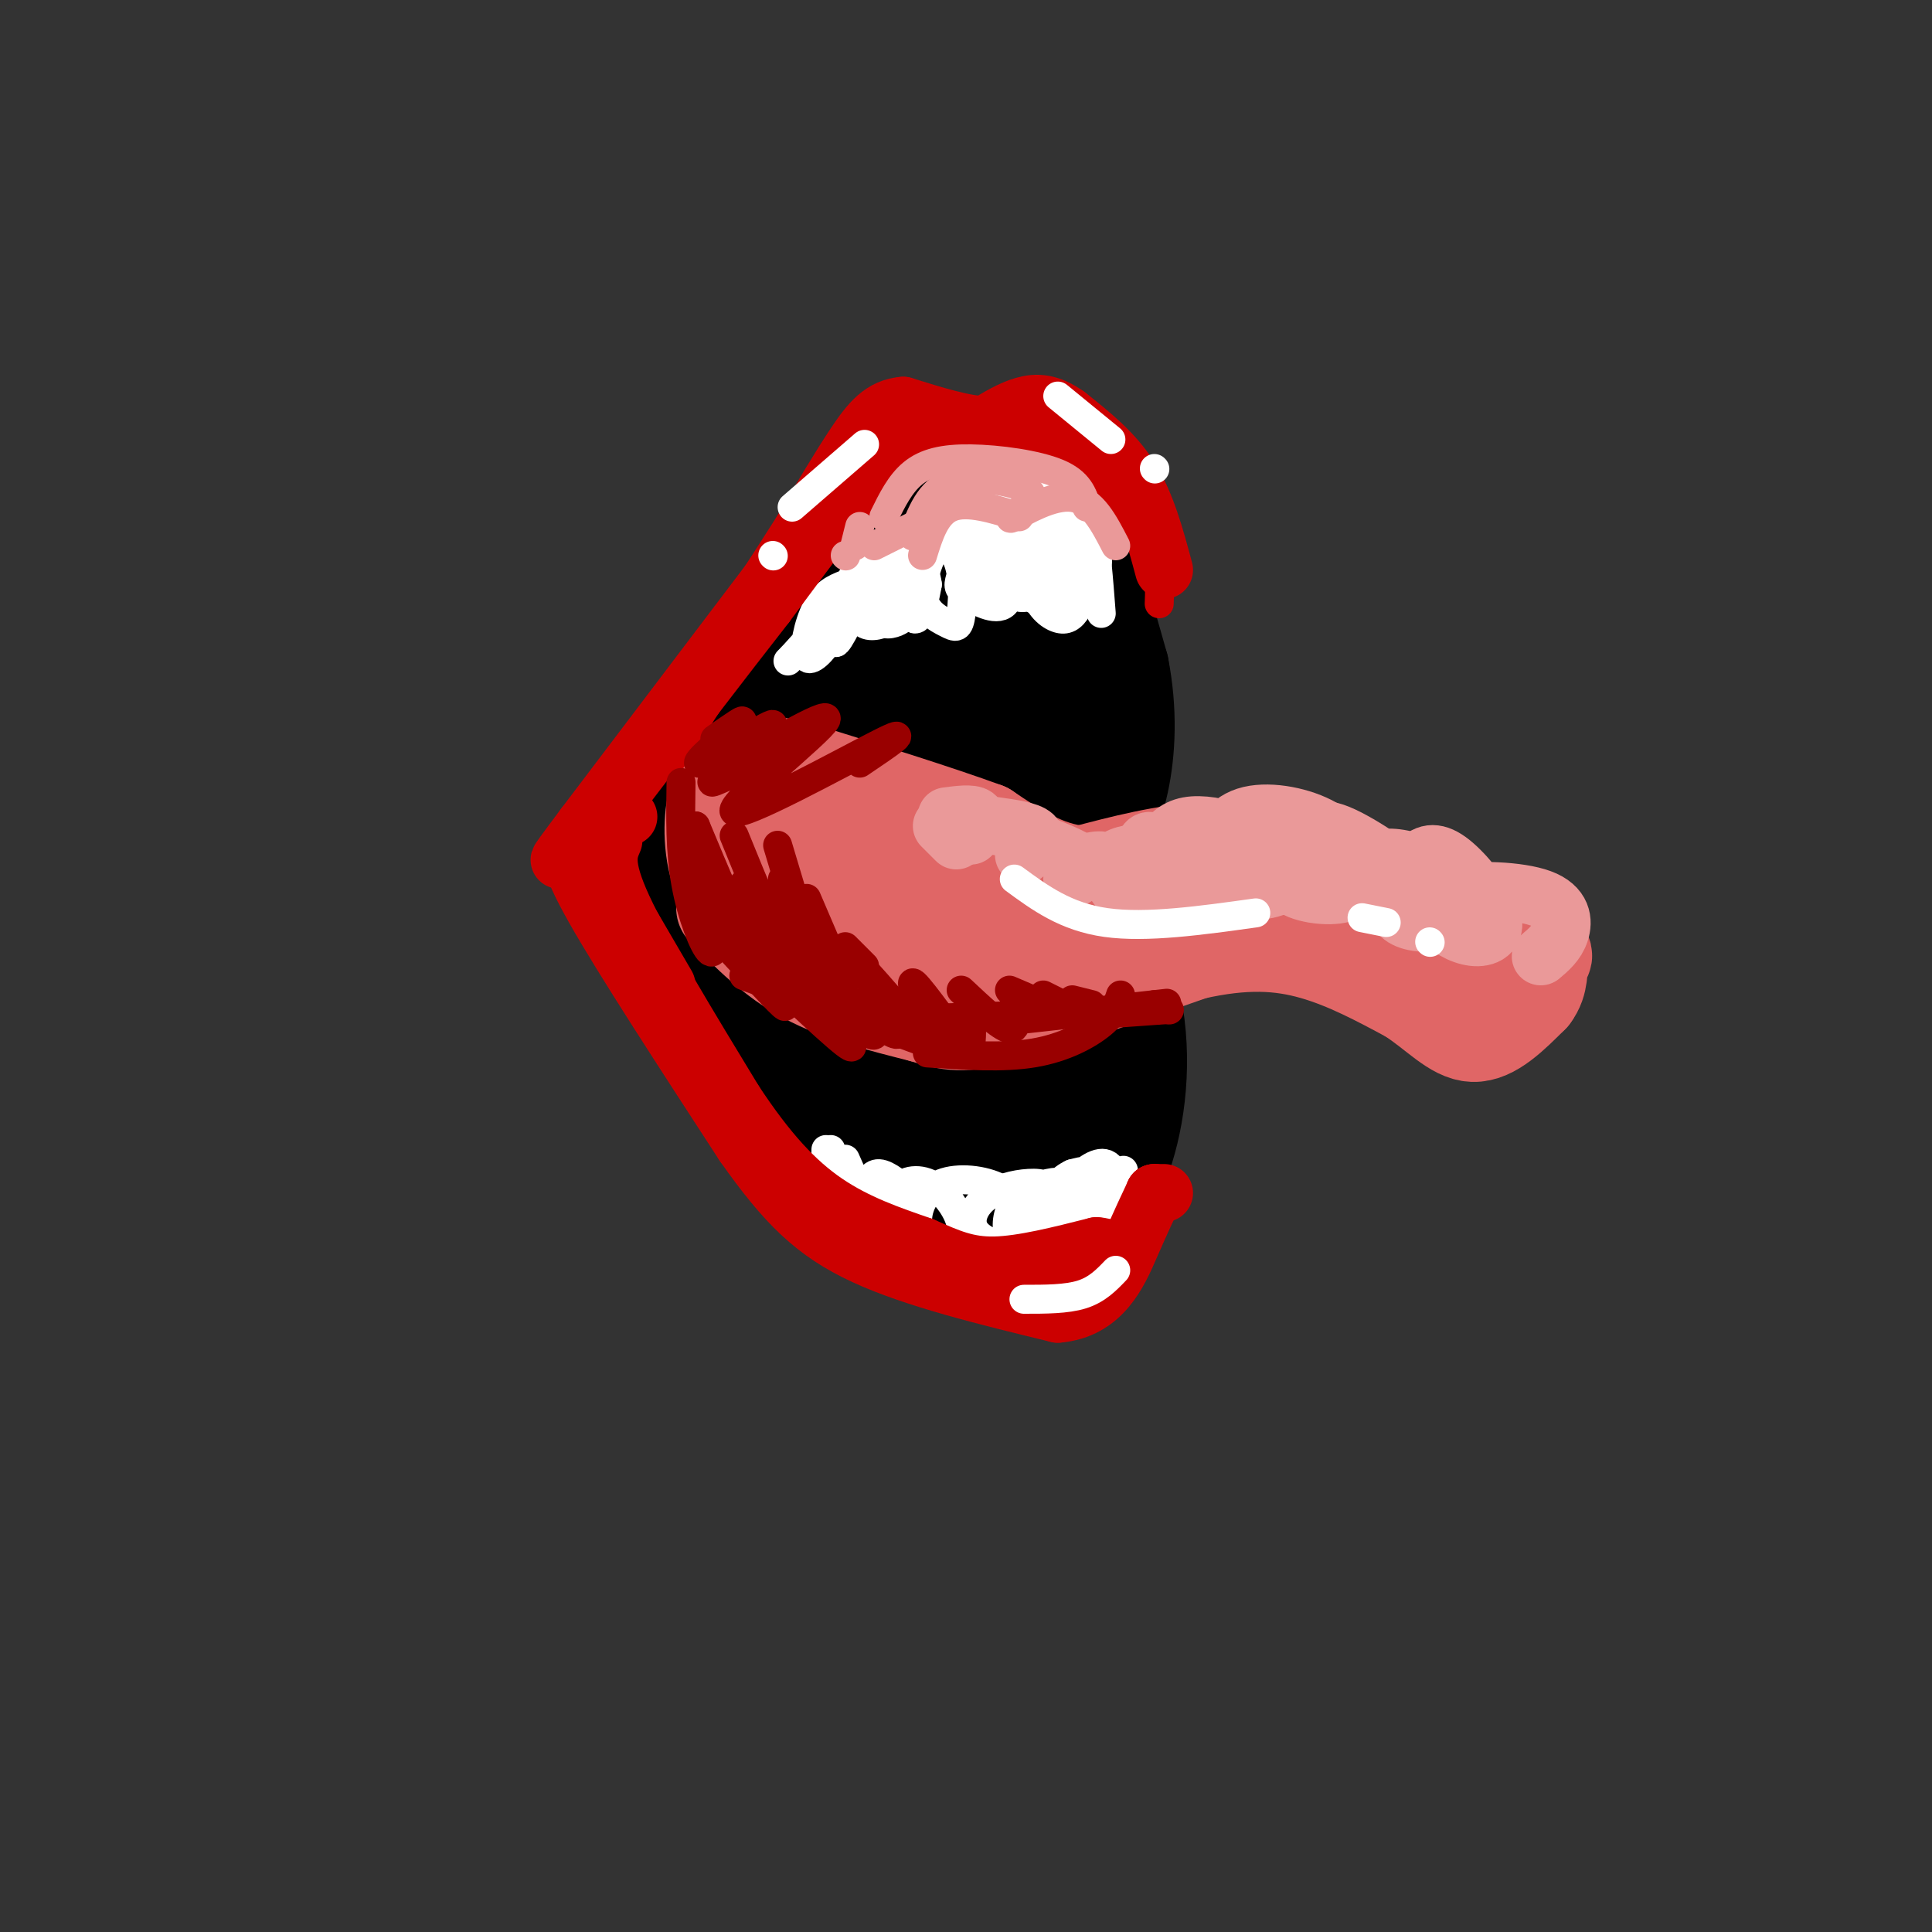 <svg viewBox='0 0 400 400' version='1.1' xmlns='http://www.w3.org/2000/svg' xmlns:xlink='http://www.w3.org/1999/xlink'><rect x="0" y="0" width="400" height="400" fill="#333333" stroke="none"/><g fill='none' stroke='rgb(0,0,0)' stroke-width='20' stroke-linecap='round' stroke-linejoin='round'><path d='M149,171c1.708,-8.988 3.417,-17.976 5,-23c1.583,-5.024 3.042,-6.083 8,-12c4.958,-5.917 13.417,-16.690 20,-23c6.583,-6.310 11.292,-8.155 16,-10'/><path d='M198,103c4.881,-1.560 9.083,-0.458 13,0c3.917,0.458 7.548,0.274 11,6c3.452,5.726 6.726,17.363 10,29'/><path d='M232,138c1.822,9.178 1.378,17.622 0,24c-1.378,6.378 -3.689,10.689 -6,15'/><path d='M204,113c-2.762,-0.804 -5.524,-1.607 -8,-2c-2.476,-0.393 -4.667,-0.375 -13,7c-8.333,7.375 -22.810,22.107 -31,33c-8.190,10.893 -10.095,17.946 -12,25'/><path d='M140,176c-2.333,5.333 -2.167,6.167 -2,7'/><path d='M134,181c2.022,5.356 4.044,10.711 10,21c5.956,10.289 15.844,25.511 25,35c9.156,9.489 17.578,13.244 26,17'/><path d='M195,254c6.122,3.306 8.428,3.071 12,3c3.572,-0.071 8.411,0.022 13,-2c4.589,-2.022 8.928,-6.160 12,-14c3.072,-7.840 4.878,-19.383 3,-31c-1.878,-11.617 -7.439,-23.309 -13,-35'/><path d='M222,175c-3.167,-9.000 -4.583,-14.000 -6,-19'/><path d='M216,156c4.514,34.434 9.027,68.868 10,76c0.973,7.132 -1.595,-13.037 -6,-30c-4.405,-16.963 -10.648,-30.721 -11,-24c-0.352,6.721 5.185,33.920 7,48c1.815,14.080 -0.093,15.040 -2,16'/><path d='M214,242c-2.277,-6.765 -6.971,-31.677 -10,-42c-3.029,-10.323 -4.394,-6.058 -3,8c1.394,14.058 5.548,37.908 1,35c-4.548,-2.908 -17.796,-32.573 -24,-42c-6.204,-9.427 -5.363,1.385 -3,14c2.363,12.615 6.246,27.033 4,24c-2.246,-3.033 -10.623,-23.516 -19,-44'/><path d='M160,195c-4.071,-6.934 -4.750,-2.271 -3,7c1.750,9.271 5.928,23.148 4,17c-1.928,-6.148 -9.961,-32.321 -14,-40c-4.039,-7.679 -4.083,3.138 -3,12c1.083,8.862 3.291,15.771 4,9c0.709,-6.771 -0.083,-27.220 1,-31c1.083,-3.780 4.042,9.110 7,22'/><path d='M156,191c2.025,6.120 3.587,10.419 5,13c1.413,2.581 2.679,3.443 4,-1c1.321,-4.443 2.699,-14.193 2,-23c-0.699,-8.807 -3.475,-16.672 -4,-16c-0.525,0.672 1.201,9.881 5,20c3.799,10.119 9.673,21.148 13,24c3.327,2.852 4.108,-2.473 1,-15c-3.108,-12.527 -10.106,-32.257 -13,-38c-2.894,-5.743 -1.684,2.502 2,12c3.684,9.498 9.842,20.249 16,31'/><path d='M187,198c3.357,6.703 3.748,7.961 3,4c-0.748,-3.961 -2.635,-13.140 -7,-23c-4.365,-9.860 -11.208,-20.402 -14,-24c-2.792,-3.598 -1.533,-0.251 0,5c1.533,5.251 3.339,12.408 4,7c0.661,-5.408 0.178,-23.379 2,-27c1.822,-3.621 5.949,7.108 8,16c2.051,8.892 2.025,15.946 2,23'/><path d='M185,179c1.322,2.731 3.626,-1.940 4,-12c0.374,-10.060 -1.184,-25.508 0,-21c1.184,4.508 5.110,28.972 8,41c2.890,12.028 4.744,11.621 6,4c1.256,-7.621 1.914,-22.455 1,-34c-0.914,-11.545 -3.400,-19.801 -6,-14c-2.600,5.801 -5.314,25.657 -5,26c0.314,0.343 3.657,-18.829 7,-38'/><path d='M200,131c0.997,-7.801 -0.010,-8.305 0,-4c0.010,4.305 1.036,13.417 4,19c2.964,5.583 7.864,7.638 11,8c3.136,0.362 4.506,-0.967 5,-6c0.494,-5.033 0.112,-13.769 -1,-18c-1.112,-4.231 -2.953,-3.957 -4,-5c-1.047,-1.043 -1.298,-3.401 -4,0c-2.702,3.401 -7.854,12.563 -10,18c-2.146,5.437 -1.285,7.149 1,9c2.285,1.851 5.993,3.841 9,1c3.007,-2.841 5.311,-10.514 5,-17c-0.311,-6.486 -3.238,-11.785 -6,-14c-2.762,-2.215 -5.361,-1.347 -8,1c-2.639,2.347 -5.320,6.174 -8,10'/><path d='M194,133c-1.507,3.767 -1.274,8.184 -1,11c0.274,2.816 0.589,4.030 3,2c2.411,-2.030 6.917,-7.303 8,-13c1.083,-5.697 -1.257,-11.818 -4,-14c-2.743,-2.182 -5.889,-0.426 -9,2c-3.111,2.426 -6.187,5.521 -8,10c-1.813,4.479 -2.365,10.341 -1,13c1.365,2.659 4.645,2.116 7,-2c2.355,-4.116 3.786,-11.804 2,-14c-1.786,-2.196 -6.789,1.101 -10,6c-3.211,4.899 -4.632,11.400 -4,14c0.632,2.600 3.316,1.300 6,0'/><path d='M183,148c3.833,-5.179 10.417,-18.125 9,-19c-1.417,-0.875 -10.833,10.321 -15,17c-4.167,6.679 -3.083,8.839 -2,11'/></g>
<g fill='none' stroke='rgb(224,102,102)' stroke-width='20' stroke-linecap='round' stroke-linejoin='round'><path d='M150,188c5.083,5.167 10.167,10.333 17,14c6.833,3.667 15.417,5.833 24,8'/><path d='M191,210c5.778,1.822 8.222,2.378 17,0c8.778,-2.378 23.889,-7.689 39,-13'/><path d='M247,197c10.733,-2.422 18.067,-1.978 25,0c6.933,1.978 13.467,5.489 20,9'/><path d='M292,206c5.467,3.533 9.133,7.867 13,8c3.867,0.133 7.933,-3.933 12,-8'/><path d='M317,206c2.131,-2.762 1.458,-5.667 2,-7c0.542,-1.333 2.298,-1.095 -4,-4c-6.298,-2.905 -20.649,-8.952 -35,-15'/><path d='M280,180c-10.956,-3.444 -20.844,-4.556 -30,-4c-9.156,0.556 -17.578,2.778 -26,5'/><path d='M224,181c-7.667,-0.667 -13.833,-4.833 -20,-9'/><path d='M204,172c-10.000,-3.667 -25.000,-8.333 -40,-13'/><path d='M164,159c-8.674,-1.701 -10.360,0.547 -12,2c-1.640,1.453 -3.235,2.112 -4,6c-0.765,3.888 -0.699,11.006 2,16c2.699,4.994 8.033,7.864 14,10c5.967,2.136 12.568,3.537 17,2c4.432,-1.537 6.695,-6.010 6,-10c-0.695,-3.990 -4.347,-7.495 -8,-11'/><path d='M179,174c-5.317,-2.313 -14.610,-2.596 -19,-2c-4.390,0.596 -3.877,2.072 -4,4c-0.123,1.928 -0.883,4.307 1,7c1.883,2.693 6.410,5.701 12,7c5.590,1.299 12.242,0.891 16,-1c3.758,-1.891 4.623,-5.265 2,-9c-2.623,-3.735 -8.734,-7.833 -14,-9c-5.266,-1.167 -9.687,0.596 -12,2c-2.313,1.404 -2.519,2.449 -3,5c-0.481,2.551 -1.236,6.609 4,9c5.236,2.391 16.462,3.114 23,3c6.538,-0.114 8.387,-1.067 10,-4c1.613,-2.933 2.989,-7.848 1,-11c-1.989,-3.152 -7.343,-4.541 -11,-4c-3.657,0.541 -5.616,3.012 -6,6c-0.384,2.988 0.808,6.494 2,10'/><path d='M181,187c4.051,3.296 13.180,6.537 20,8c6.820,1.463 11.331,1.150 14,-1c2.669,-2.150 3.495,-6.136 2,-9c-1.495,-2.864 -5.311,-4.605 -9,-4c-3.689,0.605 -7.249,3.557 -6,7c1.249,3.443 7.309,7.379 12,9c4.691,1.621 8.014,0.929 10,0c1.986,-0.929 2.634,-2.095 2,-4c-0.634,-1.905 -2.551,-4.549 -4,-5c-1.449,-0.451 -2.430,1.292 -2,3c0.430,1.708 2.270,3.383 6,4c3.730,0.617 9.352,0.176 13,-1c3.648,-1.176 5.324,-3.088 7,-5'/><path d='M246,189c5.278,-1.332 14.974,-2.161 22,0c7.026,2.161 11.383,7.311 14,8c2.617,0.689 3.495,-3.083 4,-3c0.505,0.083 0.636,4.022 4,6c3.364,1.978 9.961,1.994 13,1c3.039,-0.994 2.519,-2.997 2,-5'/><path d='M305,196c-0.493,-0.500 -2.725,0.749 -4,2c-1.275,1.251 -1.593,2.502 1,4c2.593,1.498 8.097,3.242 9,2c0.903,-1.242 -2.797,-5.471 -5,-6c-2.203,-0.529 -2.910,2.642 -1,5c1.910,2.358 6.437,3.904 7,3c0.563,-0.904 -2.839,-4.258 -5,-5c-2.161,-0.742 -3.080,1.129 -4,3'/><path d='M315,196c0.000,0.000 -4.000,4.000 -4,4'/></g>
<g fill='none' stroke='rgb(255,255,255)' stroke-width='6' stroke-linecap='round' stroke-linejoin='round'><path d='M228,127c-0.537,-7.046 -1.074,-14.092 -2,-18c-0.926,-3.908 -2.242,-4.679 -4,-2c-1.758,2.679 -3.958,8.807 -4,12c-0.042,3.193 2.075,3.451 4,4c1.925,0.549 3.657,1.387 4,-2c0.343,-3.387 -0.702,-11.001 -2,-14c-1.298,-2.999 -2.850,-1.384 -4,0c-1.150,1.384 -1.900,2.538 -2,5c-0.100,2.462 0.450,6.231 1,10'/><path d='M219,122c1.647,1.154 5.264,-0.962 7,-3c1.736,-2.038 1.591,-3.998 0,-7c-1.591,-3.002 -4.628,-7.044 -7,-8c-2.372,-0.956 -4.081,1.175 -5,5c-0.919,3.825 -1.050,9.344 0,13c1.050,3.656 3.282,5.448 5,6c1.718,0.552 2.923,-0.135 4,-2c1.077,-1.865 2.027,-4.909 1,-9c-1.027,-4.091 -4.030,-9.230 -6,-12c-1.970,-2.770 -2.906,-3.170 -4,0c-1.094,3.170 -2.345,9.912 -2,14c0.345,4.088 2.285,5.524 4,6c1.715,0.476 3.204,-0.007 4,-2c0.796,-1.993 0.898,-5.497 1,-9'/><path d='M221,114c-0.152,-3.469 -1.033,-7.640 -3,-10c-1.967,-2.360 -5.020,-2.908 -7,1c-1.980,3.908 -2.887,12.272 -2,16c0.887,3.728 3.569,2.822 5,2c1.431,-0.822 1.611,-1.558 2,-4c0.389,-2.442 0.987,-6.591 0,-10c-0.987,-3.409 -3.558,-6.078 -6,-6c-2.442,0.078 -4.756,2.903 -6,6c-1.244,3.097 -1.418,6.467 -1,9c0.418,2.533 1.430,4.231 3,5c1.570,0.769 3.700,0.609 5,-1c1.300,-1.609 1.771,-4.668 1,-8c-0.771,-3.332 -2.785,-6.935 -5,-8c-2.215,-1.065 -4.633,0.410 -6,3c-1.367,2.590 -1.684,6.295 -2,10'/><path d='M199,119c-0.555,2.173 -0.942,2.604 1,4c1.942,1.396 6.215,3.757 8,2c1.785,-1.757 1.084,-7.632 -1,-12c-2.084,-4.368 -5.550,-7.230 -9,-5c-3.450,2.230 -6.883,9.550 -7,14c-0.117,4.450 3.081,6.030 5,7c1.919,0.970 2.558,1.332 3,-2c0.442,-3.332 0.685,-10.357 -2,-13c-2.685,-2.643 -8.300,-0.904 -10,3c-1.700,3.904 0.514,9.973 2,11c1.486,1.027 2.243,-2.986 3,-7'/><path d='M192,121c-0.331,-3.053 -2.659,-7.184 -5,-6c-2.341,1.184 -4.697,7.683 -5,11c-0.303,3.317 1.445,3.453 3,3c1.555,-0.453 2.915,-1.496 3,-4c0.085,-2.504 -1.106,-6.469 -3,-8c-1.894,-1.531 -4.490,-0.627 -6,2c-1.510,2.627 -1.932,6.978 -1,9c0.932,2.022 3.219,1.716 5,1c1.781,-0.716 3.055,-1.841 4,-4c0.945,-2.159 1.562,-5.350 0,-8c-1.562,-2.650 -5.303,-4.757 -8,-2c-2.697,2.757 -4.348,10.379 -6,18'/><path d='M173,133c0.302,0.676 4.059,-6.633 5,-10c0.941,-3.367 -0.932,-2.790 -3,-2c-2.068,0.790 -4.330,1.795 -6,5c-1.670,3.205 -2.747,8.612 -2,10c0.747,1.388 3.316,-1.242 5,-4c1.684,-2.758 2.481,-5.645 1,-5c-1.481,0.645 -5.241,4.823 -9,9'/><path d='M164,136c-1.500,1.500 -0.750,0.750 0,0'/><path d='M230,245c1.784,-1.885 3.569,-3.769 2,-2c-1.569,1.769 -6.490,7.192 -7,9c-0.510,1.808 3.391,-0.001 5,-3c1.609,-2.999 0.926,-7.190 -1,-8c-1.926,-0.810 -5.093,1.761 -7,4c-1.907,2.239 -2.552,4.147 -2,6c0.552,1.853 2.303,3.653 4,2c1.697,-1.653 3.342,-6.758 3,-9c-0.342,-2.242 -2.671,-1.621 -5,-1'/><path d='M222,243c-2.085,0.893 -4.799,3.624 -6,6c-1.201,2.376 -0.889,4.397 0,6c0.889,1.603 2.354,2.789 4,1c1.646,-1.789 3.474,-6.552 3,-9c-0.474,-2.448 -3.251,-2.581 -6,-2c-2.749,0.581 -5.469,1.877 -7,4c-1.531,2.123 -1.872,5.071 -1,7c0.872,1.929 2.958,2.837 5,1c2.042,-1.837 4.039,-6.418 4,-9c-0.039,-2.582 -2.116,-3.164 -5,-3c-2.884,0.164 -6.577,1.075 -9,3c-2.423,1.925 -3.575,4.864 -2,7c1.575,2.136 5.879,3.467 8,3c2.121,-0.467 2.061,-2.734 2,-5'/><path d='M212,253c-0.181,-2.206 -1.634,-5.221 -5,-7c-3.366,-1.779 -8.644,-2.323 -12,-1c-3.356,1.323 -4.790,4.512 -5,7c-0.210,2.488 0.805,4.274 3,5c2.195,0.726 5.569,0.392 6,-2c0.431,-2.392 -2.083,-6.844 -5,-9c-2.917,-2.156 -6.238,-2.017 -8,0c-1.762,2.017 -1.967,5.914 -1,7c0.967,1.086 3.104,-0.637 4,-2c0.896,-1.363 0.549,-2.367 -1,-4c-1.549,-1.633 -4.300,-3.895 -6,-4c-1.700,-0.105 -2.350,1.948 -3,4'/><path d='M179,247c-1.167,-0.500 -2.583,-3.750 -4,-7'/><path d='M173,242c0.000,0.000 -1.000,-4.000 -1,-4'/><path d='M171,238c0.000,0.000 0.000,1.000 0,1'/></g>
<g fill='none' stroke='rgb(204,0,0)' stroke-width='6' stroke-linecap='round' stroke-linejoin='round'><path d='M240,125c0.167,-4.417 0.333,-8.833 -3,-14c-3.333,-5.167 -10.167,-11.083 -17,-17'/><path d='M220,94c-6.956,-3.311 -15.844,-3.089 -22,-2c-6.156,1.089 -9.578,3.044 -13,5'/><path d='M185,97c-6.167,5.833 -15.083,17.917 -24,30'/><path d='M161,127c-9.000,11.500 -19.500,25.250 -30,39'/><path d='M131,166c-5.000,6.500 -2.500,3.250 0,0'/><path d='M131,167c0.000,0.000 0.100,0.100 0.1,0.1'/></g>
<g fill='none' stroke='rgb(204,0,0)' stroke-width='12' stroke-linecap='round' stroke-linejoin='round'><path d='M241,118c-1.833,-6.833 -3.667,-13.667 -7,-19c-3.333,-5.333 -8.167,-9.167 -13,-13'/><path d='M221,86c-3.667,-2.644 -6.333,-2.756 -9,-2c-2.667,0.756 -5.333,2.378 -8,4'/><path d='M204,88c-4.167,0.000 -10.583,-2.000 -17,-4'/><path d='M187,84c-4.378,0.356 -6.822,3.244 -10,8c-3.178,4.756 -7.089,11.378 -11,18'/><path d='M166,110c-5.500,8.667 -13.750,21.333 -22,34'/><path d='M144,144c-4.833,7.500 -5.917,9.250 -7,11'/><path d='M130,169c0.000,0.000 0.100,0.100 0.1,0.1'/><path d='M189,90c-2.500,0.583 -5.000,1.167 -8,4c-3.000,2.833 -6.500,7.917 -10,13'/><path d='M171,105c0.000,0.000 -50.000,66.000 -50,66'/><path d='M121,171c-8.500,11.333 -4.750,6.667 -1,2'/><path d='M123,172c0.000,0.000 0.100,0.100 0.1,0.1'/><path d='M127,174c-1.083,2.500 -2.167,5.000 2,14c4.167,9.000 13.583,24.500 23,40'/><path d='M152,228c6.911,10.489 12.689,16.711 19,21c6.311,4.289 13.156,6.644 20,9'/><path d='M191,258c5.511,2.467 9.289,4.133 15,4c5.711,-0.133 13.356,-2.067 21,-4'/><path d='M227,258c4.289,0.267 4.511,2.933 1,5c-3.511,2.067 -10.756,3.533 -18,5'/><path d='M210,268c-8.133,-0.778 -19.467,-5.222 -29,-11c-9.533,-5.778 -17.267,-12.889 -25,-20'/><path d='M156,237c-6.167,-6.167 -9.083,-11.583 -12,-17'/><path d='M138,204c0.000,0.000 -7.000,-12.000 -7,-12'/><path d='M119,175c-0.917,1.333 -1.833,2.667 4,13c5.833,10.333 18.417,29.667 31,49'/><path d='M154,237c8.600,12.200 14.600,18.200 25,23c10.400,4.800 25.200,8.400 40,12'/><path d='M219,272c9.333,-0.756 12.667,-8.644 15,-14c2.333,-5.356 3.667,-8.178 5,-11'/><path d='M239,247c0.000,0.000 0.100,0.100 0.1,0.1'/><path d='M239,247c0.000,0.000 2.000,0.000 2,0'/></g>
<g fill='none' stroke='rgb(234,153,153)' stroke-width='12' stroke-linecap='round' stroke-linejoin='round'><path d='M319,198c1.634,-1.382 3.267,-2.764 4,-5c0.733,-2.236 0.564,-5.326 -4,-7c-4.564,-1.674 -13.524,-1.934 -18,-1c-4.476,0.934 -4.468,3.060 -3,5c1.468,1.940 4.396,3.694 7,4c2.604,0.306 4.884,-0.835 4,-4c-0.884,-3.165 -4.930,-8.352 -8,-11c-3.070,-2.648 -5.163,-2.757 -7,-1c-1.837,1.757 -3.419,5.378 -5,9'/><path d='M289,187c-0.185,2.343 1.854,3.702 5,4c3.146,0.298 7.401,-0.465 9,-2c1.599,-1.535 0.544,-3.843 -2,-6c-2.544,-2.157 -6.575,-4.164 -10,-5c-3.425,-0.836 -6.244,-0.499 -8,1c-1.756,1.499 -2.450,4.162 1,6c3.450,1.838 11.044,2.851 10,0c-1.044,-2.851 -10.727,-9.565 -16,-12c-5.273,-2.435 -6.135,-0.591 -8,2c-1.865,2.591 -4.733,5.928 -3,8c1.733,2.072 8.067,2.878 11,2c2.933,-0.878 2.467,-3.439 2,-6'/><path d='M280,179c-0.473,-2.512 -2.656,-5.793 -7,-8c-4.344,-2.207 -10.849,-3.341 -15,-2c-4.151,1.341 -5.948,5.158 -7,8c-1.052,2.842 -1.360,4.707 1,6c2.360,1.293 7.387,2.012 11,1c3.613,-1.012 5.811,-3.754 2,-7c-3.811,-3.246 -13.633,-6.997 -19,-6c-5.367,0.997 -6.281,6.741 -6,10c0.281,3.259 1.758,4.034 4,4c2.242,-0.034 5.250,-0.877 7,-2c1.750,-1.123 2.242,-2.528 0,-4c-2.242,-1.472 -7.219,-3.012 -10,-4c-2.781,-0.988 -3.366,-1.425 -4,0c-0.634,1.425 -1.317,4.713 -2,8'/><path d='M235,183c0.793,1.871 3.774,2.549 6,2c2.226,-0.549 3.695,-2.326 4,-4c0.305,-1.674 -0.556,-3.245 -3,-4c-2.444,-0.755 -6.473,-0.694 -9,0c-2.527,0.694 -3.554,2.021 -3,4c0.554,1.979 2.688,4.610 3,4c0.312,-0.610 -1.196,-4.460 -3,-6c-1.804,-1.540 -3.902,-0.770 -6,0'/><path d='M222,182c1.500,-0.917 3.000,-1.833 2,-3c-1.000,-1.167 -4.500,-2.583 -8,-4'/><path d='M212,177c1.500,-1.500 3.000,-3.000 2,-4c-1.000,-1.000 -4.500,-1.500 -8,-2'/><path d='M201,173c0.917,-1.667 1.833,-3.333 1,-4c-0.833,-0.667 -3.417,-0.333 -6,0'/><path d='M195,171c0.000,0.000 3.000,3.000 3,3'/></g>
<g fill='none' stroke='rgb(234,153,153)' stroke-width='6' stroke-linecap='round' stroke-linejoin='round'><path d='M231,113c-2.422,-4.711 -4.844,-9.422 -9,-10c-4.156,-0.578 -10.044,2.978 -12,4c-1.956,1.022 0.022,-0.489 2,-2'/><path d='M212,105c1.107,-1.024 2.875,-2.583 0,-4c-2.875,-1.417 -10.393,-2.690 -15,-1c-4.607,1.690 -6.304,6.345 -8,11'/><path d='M211,107c-5.333,-1.667 -10.667,-3.333 -14,-2c-3.333,1.333 -4.667,5.667 -6,10'/><path d='M189,109c0.000,0.000 -8.000,4.000 -8,4'/><path d='M225,105c-0.821,-2.583 -1.643,-5.167 -6,-7c-4.357,-1.833 -12.250,-2.917 -18,-3c-5.750,-0.083 -9.357,0.833 -12,3c-2.643,2.167 -4.321,5.583 -6,9'/><path d='M178,109c0.000,0.000 -1.000,4.000 -1,4'/><path d='M175,115c0.000,0.000 0.100,0.100 0.1,0.1'/></g>
<g fill='none' stroke='rgb(255,255,255)' stroke-width='6' stroke-linecap='round' stroke-linejoin='round'><path d='M210,182c5.333,3.917 10.667,7.833 19,9c8.333,1.167 19.667,-0.417 31,-2'/><path d='M282,190c0.000,0.000 5.000,1.000 5,1'/><path d='M296,195c0.000,0.000 0.100,0.100 0.1,0.1'/><path d='M179,92c0.000,0.000 -15.000,13.000 -15,13'/><path d='M160,115c0.000,0.000 0.100,0.100 0.1,0.1'/><path d='M219,82c0.000,0.000 11.000,9.000 11,9'/><path d='M239,97c0.000,0.000 0.100,0.100 0.1,0.1'/><path d='M231,263c-1.917,2.000 -3.833,4.000 -7,5c-3.167,1.000 -7.583,1.000 -12,1'/></g>
<g fill='none' stroke='rgb(153,0,0)' stroke-width='6' stroke-linecap='round' stroke-linejoin='round'><path d='M164,203c0.000,0.000 -10.000,-8.000 -10,-8'/><path d='M148,191c11.667,11.083 23.333,22.167 27,25c3.667,2.833 -0.667,-2.583 -5,-8'/><path d='M152,193c12.333,9.583 24.667,19.167 28,21c3.333,1.833 -2.333,-4.083 -8,-10'/><path d='M164,197c10.600,9.263 21.199,18.526 22,17c0.801,-1.526 -8.198,-13.842 -7,-13c1.198,0.842 12.592,14.842 15,16c2.408,1.158 -4.169,-10.526 -5,-13c-0.831,-2.474 4.085,4.263 9,11'/><path d='M198,215c2.067,2.289 2.733,2.511 3,1c0.267,-1.511 0.133,-4.756 0,-8'/><path d='M199,205c4.083,3.833 8.167,7.667 10,8c1.833,0.333 1.417,-2.833 1,-6'/><path d='M209,205c0.000,0.000 7.000,3.000 7,3'/><path d='M216,206c0.000,0.000 4.000,2.000 4,2'/><path d='M222,207c0.000,0.000 4.000,1.000 4,1'/><path d='M232,206c-0.622,1.867 -1.244,3.733 -4,6c-2.756,2.267 -7.644,4.933 -14,6c-6.356,1.067 -14.178,0.533 -22,0'/><path d='M218,210c0.000,0.000 -30.000,1.000 -30,1'/><path d='M212,211c0.000,0.000 27.000,-3.000 27,-3'/><path d='M239,208c4.500,-0.500 2.250,-0.250 0,0'/><path d='M242,209c0.000,0.000 0.100,0.100 0.1,0.1'/><path d='M242,209c0.000,0.000 -14.000,1.000 -14,1'/><path d='M192,216c0.000,0.000 -38.000,-14.000 -38,-14'/><path d='M141,162c-0.111,7.133 -0.222,14.267 1,21c1.222,6.733 3.778,13.067 5,14c1.222,0.933 1.111,-3.533 1,-8'/><path d='M144,171c3.167,10.167 6.333,20.333 7,22c0.667,1.667 -1.167,-5.167 -3,-12'/><path d='M144,171c4.167,10.000 8.333,20.000 10,22c1.667,2.000 0.833,-4.000 0,-10'/><path d='M152,173c4.167,10.250 8.333,20.500 10,22c1.667,1.500 0.833,-5.750 0,-13'/><path d='M161,175c0.000,0.000 6.000,20.000 6,20'/><path d='M167,186c0.000,0.000 6.000,14.000 6,14'/><path d='M175,196c0.000,0.000 4.000,4.000 4,4'/><path d='M175,203c0.000,0.000 0.100,0.100 0.1,0.1'/><path d='M147,192c6.583,7.167 13.167,14.333 15,16c1.833,1.667 -1.083,-2.167 -4,-6'/><path d='M155,199c0.333,1.667 0.667,3.333 1,3c0.333,-0.333 0.667,-2.667 1,-5'/><path d='M178,158c5.837,-3.941 11.675,-7.882 4,-4c-7.675,3.882 -28.861,15.587 -30,14c-1.139,-1.587 17.770,-16.466 19,-19c1.230,-2.534 -15.220,7.276 -21,11c-5.780,3.724 -0.890,1.362 4,-1'/><path d='M154,159c3.551,-2.433 10.429,-8.015 8,-7c-2.429,1.015 -14.165,8.628 -14,8c0.165,-0.628 12.230,-9.498 12,-10c-0.230,-0.502 -12.754,7.365 -15,8c-2.246,0.635 5.787,-5.961 8,-8c2.213,-2.039 -1.393,0.481 -5,3'/></g>
</svg>